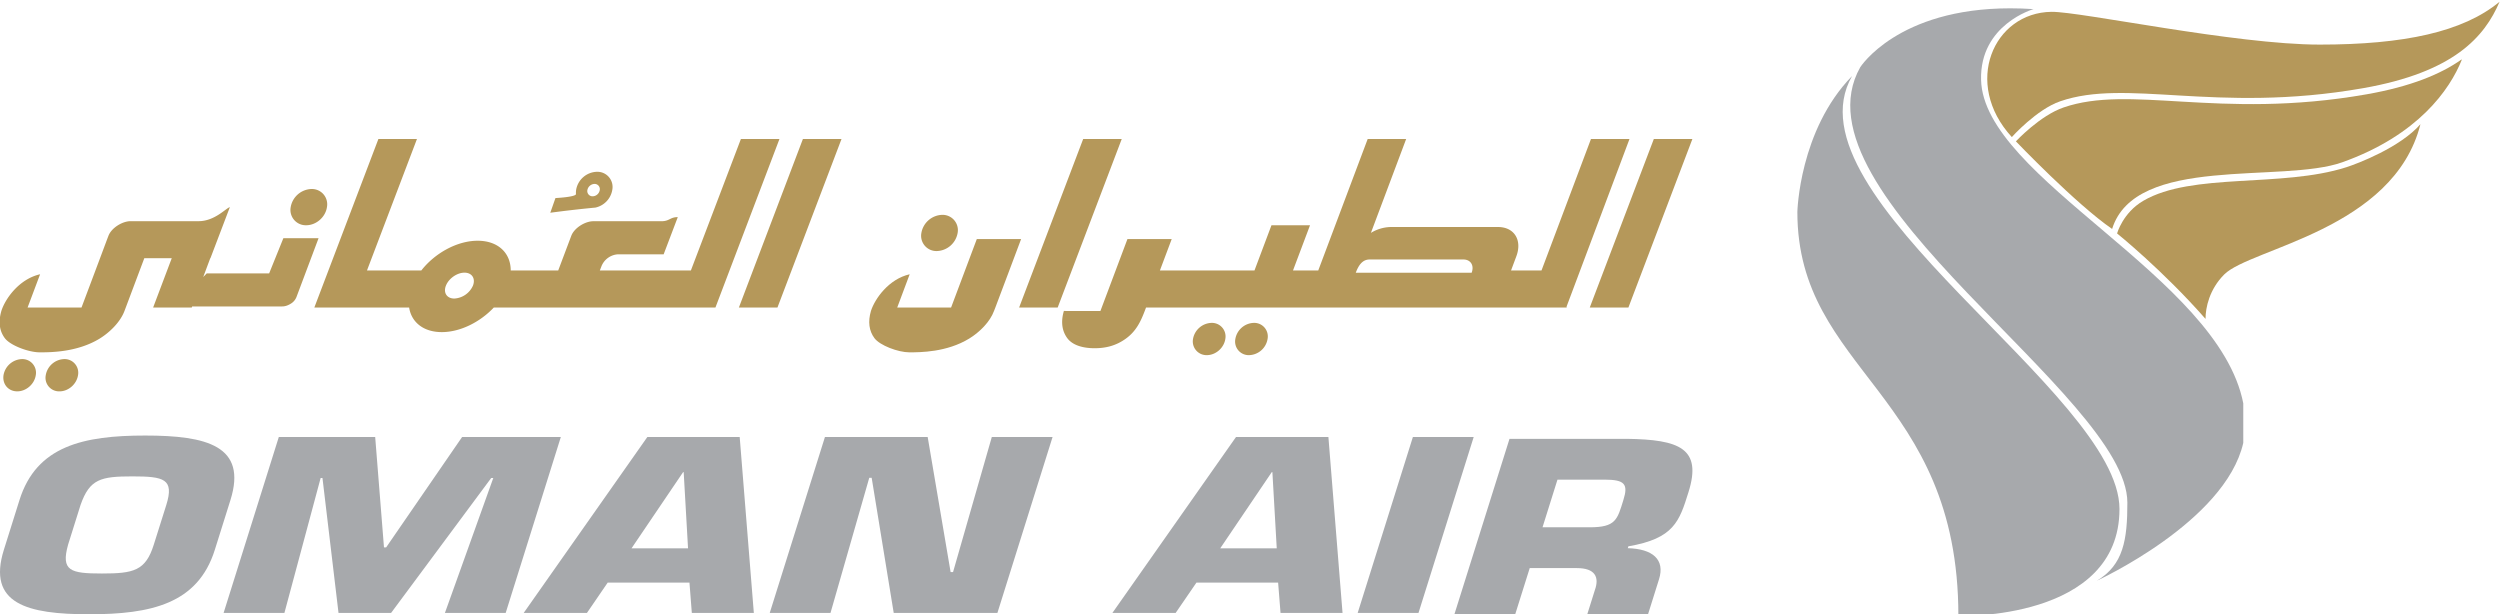 <svg xmlns="http://www.w3.org/2000/svg" width="400" height="98.284"><defs><clipPath id="a" clipPathUnits="userSpaceOnUse"><path d="M0 0h581.102v765.354H0V0Z"/></clipPath></defs><g style="fill:#a7a9ac;fill-opacity:1"><path d="M165.897 747.849c0-5.84 5.882-6.622 5.882-14.758 0 0 5.885-.19 5.885 3.907 0 4.229-12.297 11.403-9.769 15.815-1.931-1.977-1.998-4.964-1.998-4.964" style="fill:#a7a9ac;fill-opacity:1;stroke:none" transform="matrix(4.38 0 0 -4.38 -439.051 3309.489)"/></g><g style="fill:#a7a9ac;fill-opacity:1"><path d="M168.194 753.135c-2.623-4.638 9.758-12 9.758-15.906 0-1.342-.138-2.272-1.114-2.851 0 0 4.689 2.146 5.348 5.034v1.446c-.903 4.628-9.491 8.205-9.578 11.817-.05 2.024 1.917 2.583 1.917 2.583-.295.02-.578.029-.849.029-4.118.001-5.482-2.152-5.482-2.152" style="fill:#a7a9ac;fill-opacity:1;stroke:none" transform="matrix(4.38 0 0 -4.38 -439.051 3309.489)"/></g><g style="fill:#b5985a;fill-opacity:1"><path d="M184.974 753.962c-3.079 0-8.734 1.209-9.794 1.197-2.116-.027-3.252-2.608-1.449-4.575 0 0 .906 1.013 1.773 1.309 1.204.414 2.6.312 4.337.21 1.811-.105 3.996-.212 6.722.267 3.323.583 4.44 1.879 4.985 3.157-1.333-1.104-3.494-1.565-6.574-1.565" style="fill:#b5985a;fill-opacity:1;stroke:none" transform="matrix(4.38 0 0 -4.38 -439.051 3309.489)"/></g><g style="fill:#b5985a;fill-opacity:1"><path d="M186.686 752.145c-2.727-.479-4.91-.373-6.722-.267-1.738.102-3.134.203-4.338-.211-.868-.295-1.746-1.239-1.746-1.239s2.198-2.298 3.515-3.2c.848 2.725 6.216 1.652 8.41 2.436 2.765.987 3.926 2.648 4.365 3.748l-.013.005c-.761-.537-1.855-.988-3.471-1.272" style="fill:#b5985a;fill-opacity:1;stroke:none" transform="matrix(4.38 0 0 -4.38 -439.051 3309.489)"/></g><g style="fill:#b5985a;fill-opacity:1"><path d="M185.95 749.482c-2.363-.757-5.631-.18-7.418-1.227-.745-.435-.956-1.191-.956-1.191s1.679-1.352 3.231-3.122c0 .416.143 1.083.684 1.624.96.96 6.191 1.626 7.167 5.488-.742-.849-2.291-1.438-2.708-1.572" style="fill:#b5985a;fill-opacity:1;stroke:none" transform="matrix(4.38 0 0 -4.38 -439.051 3309.489)"/></g><g clip-path="url(#a)" transform="matrix(6.713 0 0 -6.713 -832.119 5080.376)"><g style="fill:#b5985a;fill-opacity:1"><path d="m0 0 1.525 4.017H.606L-.921 0H0Z" style="fill:#b5985a;fill-opacity:1;fill-rule:nonzero;stroke:none" transform="translate(162.768 749.466)"/></g><g style="fill:#b5985a;fill-opacity:1"><path d="m0 0 1.527 4.017H.608L-.919 0H0Z" style="fill:#b5985a;fill-opacity:1;fill-rule:nonzero;stroke:none" transform="translate(149.165 749.466)"/></g><g style="fill:#b5985a;fill-opacity:1"><path d="m0 0 1.527 4.017h-.92L-.919 0H0Z" style="fill:#b5985a;fill-opacity:1;fill-rule:nonzero;stroke:none" transform="translate(142.486 749.466)"/></g><g style="fill:#b5985a;fill-opacity:1"><path d="m0 0-1.179-3.133h-.726l.126.337c.145.386-.049.699-.437.699h-2.557a.948.948 0 0 1-.472-.14L-4.405 0h-.917L-6.5-3.133h-.602l.406 1.078h-.919l-.405-1.078h-2.254l.281.748h-1.055l-.644-1.714-.871.001c-.075-.257-.046-.475.082-.649.13-.174.384-.239.65-.239.255 0 .503.053.746.229.242.175.351.402.449.658l.031.082H-.58v.027L.918 0H0Zm-2.844-3.187h-2.762c.066.174.157.316.33.316h2.235c.174 0 .263-.142.197-.316" style="fill:#b5985a;fill-opacity:1;fill-rule:nonzero;stroke:none" transform="translate(161.876 753.483)"/></g><g style="fill:#b5985a;fill-opacity:1"><path d="M0 0c-.502-.115-.831-.587-.923-.874-.075-.257-.046-.475.083-.649.129-.174.567-.338.831-.338.257 0 .893 0 1.428.328.254.156.497.402.591.658l.032.082.333.884.281.748H1.6L.987-.793H-.297L0 0Z" style="fill:#b5985a;fill-opacity:1;fill-rule:nonzero;stroke:none" transform="translate(145.638 750.26)"/></g><g style="fill:#b5985a;fill-opacity:1"><path d="M0 0h-.919l-1.192-3.133h-2.17l.039.101a.453.453 0 0 0 .389.284h1.093l.337.887c-.186 0-.196-.098-.389-.098h-1.624c-.193 0-.454-.157-.526-.349l-.311-.825h-1.132c.001.414-.299.709-.788.709-.488 0-1.02-.295-1.343-.709h-1.295L-8.64 0h-.919l-1.527-4.017h2.26c.054-.347.339-.585.779-.585.438 0 .911.238 1.238.585h5.283L0 0Zm-7.305-3.494a.518.518 0 0 0-.444-.308c-.177 0-.268.138-.2.308.067.17.264.309.442.309s.268-.139.202-.309" style="fill:#b5985a;fill-opacity:1;fill-rule:nonzero;stroke:none" transform="translate(142.534 753.483)"/></g><g style="fill:#b5985a;fill-opacity:1"><path d="m0 0-.339-.839h-1.488l-.083-.086.168.449h.004L-1.275.74c-.088-.018-.357-.334-.744-.334h-1.623c-.192 0-.454-.157-.527-.349l-.03-.078-.16-.428-.232-.618-.22-.585h-1.285l.298.793c-.504-.115-.832-.587-.923-.874-.075-.258-.048-.475.082-.649.129-.174.568-.338.831-.338.257 0 .893 0 1.429.327.253.156.496.403.592.659l.031.082.332.884.11.292h.654l-.444-1.176h.921l.009.026h2.146c.066 0 .132.021.201.063a.323.323 0 0 1 .139.16L.839 0H0Z" style="fill:#b5985a;fill-opacity:1;fill-rule:nonzero;stroke:none" transform="translate(130.71 751.119)"/></g><g style="fill:#b5985a;fill-opacity:1"><path d="M0 0a.365.365 0 0 1 .369-.432c.239 0 .46.193.495.432a.365.365 0 0 1-.368.432A.52.52 0 0 1 0 0" style="fill:#b5985a;fill-opacity:1;fill-rule:nonzero;stroke:none" transform="translate(130.885 751.86)"/></g><g style="fill:#b5985a;fill-opacity:1"><path d="M0 0a.323.323 0 0 1 .328-.385c.212 0 .408.171.441.385a.325.325 0 0 1-.328.384A.461.461 0 0 1 0 0" style="fill:#b5985a;fill-opacity:1;fill-rule:nonzero;stroke:none" transform="translate(125.047 747.854)"/></g><g style="fill:#b5985a;fill-opacity:1"><path d="M0 0c-.031-.214.115-.385.327-.385.213 0 .41.171.442.385A.325.325 0 0 1 .44.384.462.462 0 0 1 0 0" style="fill:#b5985a;fill-opacity:1;fill-rule:nonzero;stroke:none" transform="translate(124.04 747.854)"/></g><g style="fill:#b5985a;fill-opacity:1"><path d="M0 0a.324.324 0 0 1 .327-.385A.46.46 0 0 1 .768 0a.323.323 0 0 1-.327.384A.461.461 0 0 1 0 0" style="fill:#b5985a;fill-opacity:1;fill-rule:nonzero;stroke:none" transform="translate(153.4 748.717)"/></g><g style="fill:#b5985a;fill-opacity:1"><path d="M0 0a.327.327 0 0 1 .329-.385c.213 0 .409.173.441.385a.324.324 0 0 1-.328.384A.463.463 0 0 1 0 0" style="fill:#b5985a;fill-opacity:1;fill-rule:nonzero;stroke:none" transform="translate(152.391 748.717)"/></g><g style="fill:#b5985a;fill-opacity:1"><path d="M0 0a.364.364 0 0 1 .368-.432A.52.52 0 0 1 .864 0a.365.365 0 0 1-.368.431A.52.52 0 0 1 0 0" style="fill:#b5985a;fill-opacity:1;fill-rule:nonzero;stroke:none" transform="translate(145.917 751.245)"/></g><g style="fill:#b5985a;fill-opacity:1"><path d="M0 0a.517.517 0 0 1-.495-.431.465.465 0 0 1-.004-.098V-.53c0-.072-.489-.096-.489-.096l-.123-.35a28.198 28.198 0 0 0 1.075.123h.002-.001a.52.52 0 0 1 .402.422A.362.362 0 0 1 0 0m.068-.436a.176.176 0 0 0-.169-.148.125.125 0 0 0-.126.148.18.18 0 0 0 .17.147.124.124 0 0 0 .125-.147" style="fill:#b5985a;fill-opacity:1;fill-rule:nonzero;stroke:none" transform="translate(138.183 752.702)"/></g></g><g style="fill:#a7a9ac;fill-opacity:1"><path d="m0 0 .351 1.118C.733 2.337 1.791 2.57 3.179 2.57s2.301-.233 1.918-1.452L4.746 0c-.382-1.219-1.439-1.451-2.829-1.451C.53-1.451-.381-1.219 0 0m3.373.116.281.892c.183.586-.051.643-.762.643-.712 0-.962-.057-1.167-.643l-.28-.892c-.165-.591.049-.65.761-.65.711 0 .982.059 1.167.65" style="fill:#a7a9ac;fill-opacity:1;fill-rule:nonzero;stroke:none" transform="matrix(7.112 0 0 -7.112 .62 87.964)"/></g><g style="fill:#a7a9ac;fill-opacity:1"><path d="M0 0h-1.368l1.242 3.958h2.168l.198-2.485h.048l1.71 2.485h2.221L4.978 0H3.611l1.088 3.035h-.047L2.4 0H1.217L.856 3.035H.815L0 0Z" style="fill:#a7a9ac;fill-opacity:1;fill-rule:nonzero;stroke:none" transform="matrix(7.112 0 0 -7.112 45.507 98.065)"/></g><g style="fill:#a7a9ac;fill-opacity:1"><path d="m0 0-.466-.681h-1.423L.893 3.277H2.97l.318-3.958H1.893L1.84 0H0Zm1.71 2.486h-.013L.536.771h1.272L1.71 2.486z" style="fill:#a7a9ac;fill-opacity:1;fill-rule:nonzero;stroke:none" transform="matrix(7.112 0 0 -7.112 97.228 93.221)"/></g><g style="fill:#a7a9ac;fill-opacity:1"><path d="M0 0h-1.367l1.242 3.958h2.311L2.702.919h.055l.872 3.039h1.367L3.755 0H1.422L.926 3.04H.872L0 0Z" style="fill:#a7a9ac;fill-opacity:1;fill-rule:nonzero;stroke:none" transform="matrix(7.112 0 0 -7.112 132.881 98.065)"/></g><g style="fill:#a7a9ac;fill-opacity:1"><path d="m0 0-.467-.681H-1.89L.891 3.277h2.078l.318-3.958H1.892L1.838 0H0Zm1.709 2.486h-.014L.535.771h1.272l-.098 1.715z" style="fill:#a7a9ac;fill-opacity:1;fill-rule:nonzero;stroke:none" transform="matrix(7.112 0 0 -7.112 191.428 93.221)"/></g><g style="fill:#a7a9ac;fill-opacity:1"><path d="M0 0h-1.368l1.242 3.958h1.368L0 0Z" style="fill:#a7a9ac;fill-opacity:1;fill-rule:nonzero;stroke:none" transform="matrix(7.112 0 0 -7.112 226.96 98.065)"/></g><path d="M157.419 745.76h2.64c1.178-.016 1.697-.212 1.387-1.198-.206-.66-.327-1.045-1.353-1.22l-.013-.042c.556-.015.844-.252.702-.701l-.25-.797h-1.367l.174.554c.106.295.005.496-.405.496h-1.06l-.33-1.05h-1.368l1.243 3.958zm1.803-1.99c.588 0 .622.169.76.618.112.354.028.454-.423.454h-1.061l-.336-1.071h1.06z" style="fill:#a7a9ac;fill-opacity:1;fill-rule:nonzero;stroke:none" transform="matrix(7.112 0 0 -7.112 -878.043 5374.059)"/></svg>